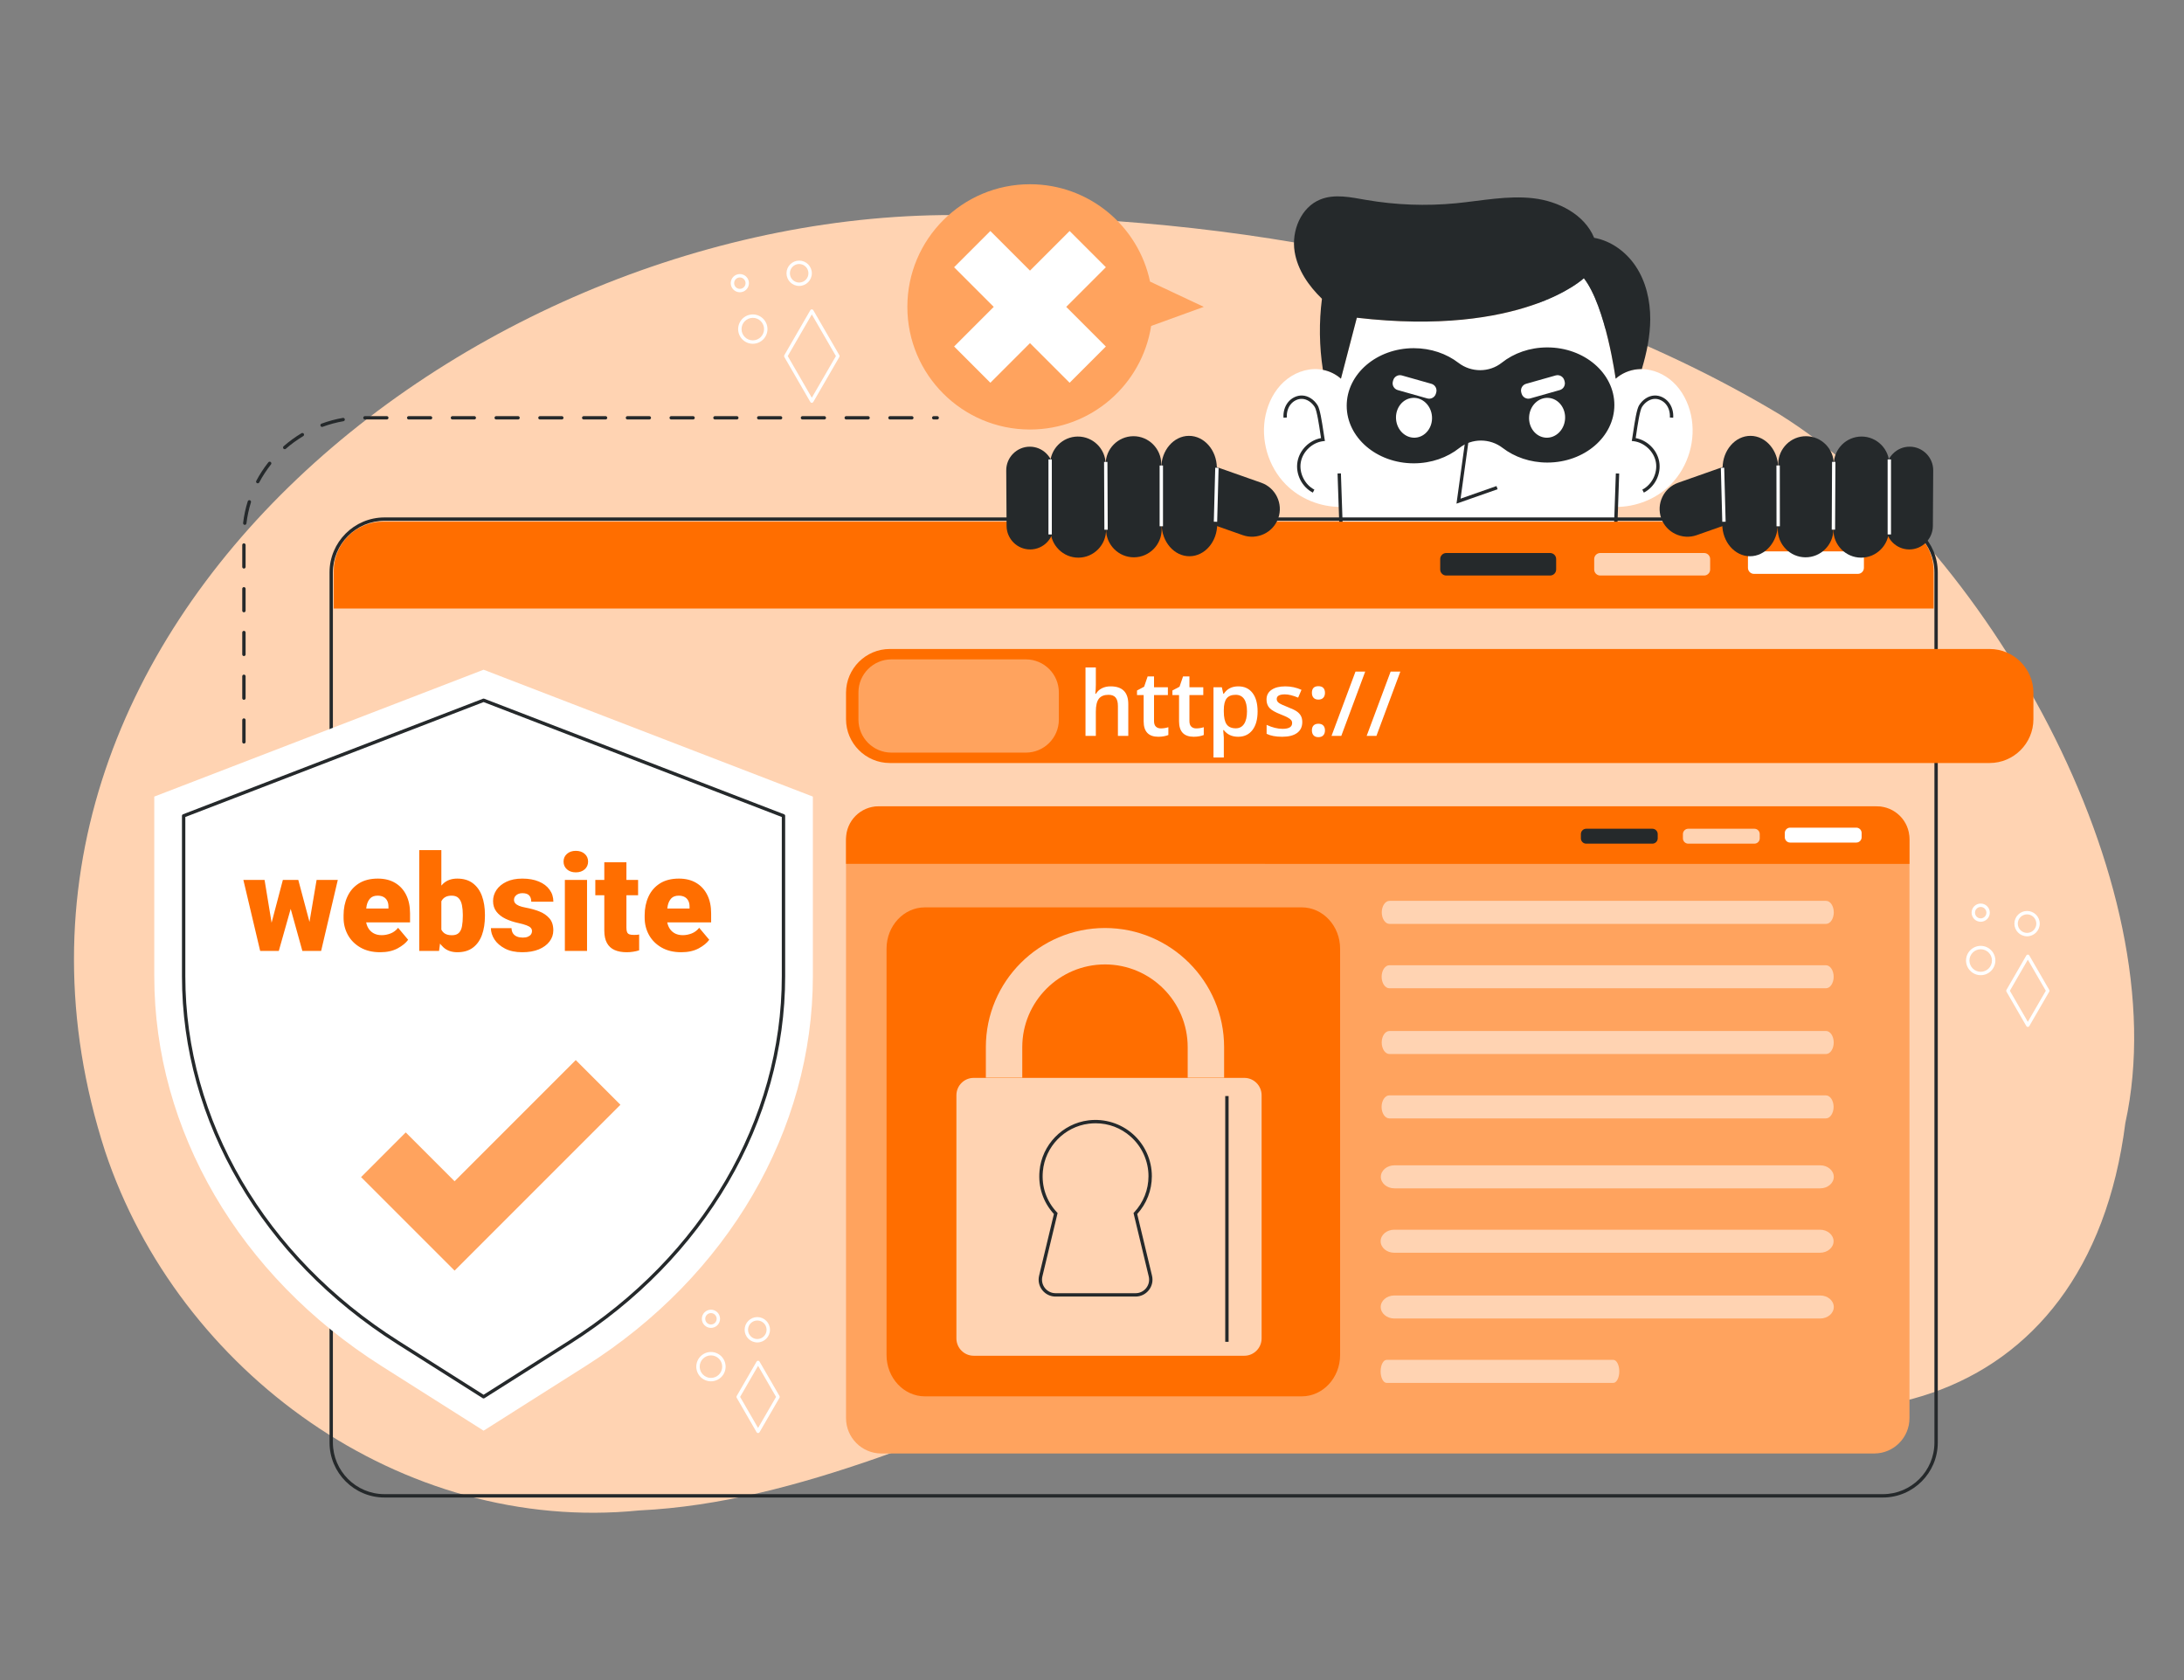 <svg width="650" height="500" viewBox="0 0 650 500" fill="none" xmlns="http://www.w3.org/2000/svg">
<rect x="0" y="0" width="650" height="500" fill="#808080" stroke="none"/>
<g clip-path="url(#clip0_217_1146)">
<path d="M31.287 342.662C53.125 408.229 119.444 456.592 190.233 449.519C285.613 444.981 377.381 357.228 473.144 400.316C543.74 438.489 621.386 421.936 632.544 334.191C648.305 262.44 590.456 161.36 529.664 123.338C459.666 81.395 375.208 65.094 294.056 64.231C146.849 57.781 -19.295 186.437 31.287 342.662Z" fill="#FFD3B2"/>
<path d="M497.264 144.17C492.999 148.5 486.912 150.909 480.846 150.865V155.64H399.091V150.865C393.025 150.908 386.937 148.499 382.673 144.17C377.41 138.842 375.077 130.79 376.672 123.487C377.486 119.754 379.298 116.195 382.109 113.623C384.92 111.051 388.772 109.543 392.57 109.89C392.95 109.923 393.34 109.977 393.72 110.064C395.706 110.444 397.583 111.366 399.091 112.701L403.822 94.557C453.066 100.287 471.394 82.794 471.394 82.794C477.948 91.236 480.846 112.7 480.846 112.7C482.636 111.116 484.97 110.107 487.368 109.89C487.791 109.847 488.214 109.836 488.638 109.847C492.013 109.89 495.322 111.344 497.829 113.623C500.64 116.195 502.452 119.754 503.266 123.487C504.86 130.79 502.527 138.842 497.264 144.17Z" fill="white"/>
<path d="M491.145 94.992C491.123 100.027 490.081 105.008 488.638 109.848C488.215 109.837 487.792 109.848 487.368 109.891C484.97 110.108 482.637 111.117 480.846 112.701C480.846 112.701 477.949 91.237 471.394 82.795C471.394 82.795 453.066 100.287 403.822 94.558L399.091 112.702C397.583 111.367 395.705 110.445 393.72 110.065C392.635 103.066 392.537 95.926 393.438 88.916C389.466 85.064 386.189 80.343 385.31 74.918C384.301 68.744 387.176 61.658 392.993 59.346C397.258 57.642 402.065 58.717 406.59 59.498C415.401 61.017 424.408 61.354 433.306 60.496C441 59.747 448.704 58.12 456.376 59.009C463.863 59.888 471.59 63.838 474.444 70.772C479.457 71.662 483.928 74.928 486.782 79.182C489.875 83.782 491.156 89.436 491.145 94.992Z" fill="#25292B"/>
<path d="M399.082 140.88L398.082 140.914L398.582 155.654L399.582 155.62L399.082 140.88Z" fill="#25292B"/>
<path d="M390.727 146.608C387.421 144.907 385.503 141.018 386.166 137.36C386.799 133.875 389.697 131.017 393.163 130.381C393.102 130.005 393.031 129.528 392.951 128.988C392.596 126.602 391.935 122.161 391.298 121.145C390.402 119.715 388.974 118.781 387.572 118.708C386.302 118.634 384.957 119.28 384.096 120.377C383.293 121.398 382.891 122.81 382.992 124.249L381.994 124.319C381.876 122.635 382.355 120.973 383.308 119.759C384.367 118.41 386.019 117.627 387.623 117.708C389.37 117.799 391.06 118.885 392.144 120.613C392.834 121.715 393.387 125.134 393.939 128.841C394.059 129.653 394.159 130.319 394.231 130.707L394.33 131.234L393.798 131.296C390.585 131.671 387.727 134.355 387.15 137.539C386.572 140.722 388.306 144.239 391.183 145.718L390.727 146.608Z" fill="#25292B"/>
<path d="M480.901 140.897L480.396 155.637L481.397 155.671L481.901 140.931L480.901 140.897Z" fill="#25292B"/>
<path d="M489.244 146.608L488.787 145.718C491.664 144.239 493.399 140.722 492.821 137.539C492.244 134.355 489.385 131.672 486.173 131.296L485.641 131.234L485.74 130.707C485.812 130.319 485.912 129.653 486.032 128.841C486.584 125.134 487.136 121.716 487.827 120.613C488.911 118.885 490.6 117.8 492.348 117.708C493.962 117.628 495.606 118.41 496.663 119.759C497.616 120.973 498.096 122.634 497.977 124.319L496.979 124.249C497.081 122.81 496.678 121.398 495.875 120.377C495.015 119.28 493.663 118.634 492.399 118.708C490.998 118.781 489.57 119.715 488.673 121.145C488.035 122.161 487.375 126.603 487.02 128.988C486.94 129.528 486.869 130.005 486.808 130.381C490.274 131.017 493.172 133.875 493.805 137.36C494.469 141.019 492.551 144.907 489.244 146.608Z" fill="#25292B"/>
<path d="M480.466 120.526C480.466 129.988 471.535 137.66 460.51 137.66C455.399 137.66 450.744 136.011 447.206 133.298C443.43 130.39 438.058 130.368 434.325 133.331C430.755 136.163 425.991 137.889 420.761 137.889C409.736 137.889 400.805 130.217 400.805 120.755C400.805 111.293 409.736 103.621 420.761 103.621C425.872 103.621 430.538 105.27 434.065 107.983C437.852 110.891 443.224 110.913 446.956 107.95C450.515 105.118 455.279 103.392 460.509 103.392C471.535 103.392 480.466 111.064 480.466 120.526Z" fill="#25292B"/>
<path d="M421.25 130.251C424.205 130.045 426.415 127.228 426.187 123.959C425.959 120.691 423.379 118.208 420.424 118.414C417.47 118.62 415.259 121.437 415.487 124.706C415.715 127.975 418.295 130.458 421.25 130.251Z" fill="white"/>
<path d="M465.795 124.708C466.023 121.439 463.812 118.622 460.858 118.416C457.903 118.209 455.323 120.692 455.095 123.961C454.867 127.23 457.077 130.047 460.032 130.253C462.987 130.459 465.567 127.977 465.795 124.708Z" fill="white"/>
<path d="M433.479 149.889L436.708 126.554L437.698 126.69L434.693 148.403L445.383 144.652L445.715 145.596L433.479 149.889Z" fill="#25292B"/>
<path d="M424.781 118.576L415.986 116.086C414.883 115.774 414.235 114.615 414.548 113.512L414.645 113.17C414.957 112.067 416.116 111.419 417.219 111.732L426.014 114.222C427.117 114.534 427.765 115.693 427.452 116.796L427.355 117.138C427.043 118.241 425.885 118.889 424.781 118.576Z" fill="white"/>
<path d="M455.429 118.576L464.224 116.086C465.327 115.774 465.975 114.615 465.662 113.512L465.565 113.17C465.253 112.067 464.094 111.419 462.991 111.732L454.197 114.222C453.094 114.534 452.445 115.693 452.758 116.796L452.855 117.138C453.168 118.241 454.326 118.889 455.429 118.576Z" fill="white"/>
<path d="M358.268 91.324L342.599 97.01C339.875 114.47 324.77 127.828 306.54 127.828C286.389 127.828 270.047 111.486 270.047 91.324C270.047 71.173 286.389 54.831 306.54 54.831C324.119 54.831 338.801 67.256 342.274 83.804L358.268 91.324Z" fill="#FFA35E"/>
<path d="M329.126 103.125L318.339 113.913L306.542 102.116L294.75 113.909L283.963 103.121L295.755 91.329L283.959 79.533L294.746 68.746L306.542 80.542L318.339 68.746L329.126 79.533L317.33 91.329L329.126 103.125Z" fill="white"/>
<path d="M575.475 169.891V181.103H99.332V169.891C99.332 161.807 105.894 155.246 113.977 155.246H560.83C568.914 155.246 575.475 161.807 575.475 169.891Z" fill="#FF6E00"/>
<path d="M552.941 170.787H522.016C521.03 170.787 520.223 169.98 520.223 168.994V165.881C520.223 164.895 521.03 164.088 522.016 164.088H552.941C553.927 164.088 554.734 164.895 554.734 165.881V168.994C554.734 169.98 553.927 170.787 552.941 170.787Z" fill="white"/>
<path d="M507.181 171.279H476.256C475.27 171.279 474.463 170.472 474.463 169.486V166.373C474.463 165.387 475.27 164.58 476.256 164.58H507.181C508.167 164.58 508.974 165.387 508.974 166.373V169.486C508.974 170.472 508.167 171.279 507.181 171.279Z" fill="#FFD3B2"/>
<path d="M461.349 171.279H430.424C429.438 171.279 428.631 170.472 428.631 169.486V166.373C428.631 165.387 429.438 164.58 430.424 164.58H461.349C462.335 164.58 463.142 165.387 463.142 166.373V169.486C463.142 170.472 462.335 171.279 461.349 171.279Z" fill="#25292B"/>
<path d="M560.399 445.67H114.435C105.414 445.67 98.076 438.331 98.076 429.311V170.351C98.076 161.33 105.415 153.992 114.435 153.992H560.399C569.399 153.992 576.721 161.331 576.721 170.351V429.311C576.722 438.331 569.399 445.67 560.399 445.67ZM114.435 154.991C105.966 154.991 99.076 161.881 99.076 170.35V429.31C99.076 437.779 105.966 444.669 114.435 444.669H560.399C568.847 444.669 575.721 437.778 575.721 429.31V170.35C575.721 161.881 568.847 154.991 560.399 154.991H114.435Z" fill="#25292B"/>
<path d="M241.924 237.071V290.548C241.924 336.365 216.647 379.721 174.298 406.539L143.926 425.78L113.554 406.539C71.205 379.734 45.916 336.366 45.916 290.548V237.071L143.927 199.312L241.924 237.071Z" fill="white"/>
<path d="M143.925 416.183C143.832 416.183 143.739 416.157 143.657 416.106L118.08 399.905C78.053 374.561 54.156 333.68 54.156 290.549V242.8C54.156 242.593 54.283 242.408 54.476 242.333L143.745 207.94C143.86 207.896 143.989 207.896 144.104 207.94L233.36 242.333C233.553 242.408 233.68 242.593 233.68 242.8V290.548C233.68 333.677 209.787 374.558 169.768 399.904L144.191 416.105C144.111 416.156 144.018 416.183 143.925 416.183ZM55.157 243.144V290.548C55.157 333.335 78.88 373.901 118.616 399.059L143.925 415.091L169.234 399.059C208.963 373.898 232.681 333.333 232.681 290.548V243.144L143.925 208.943L55.157 243.144Z" fill="#25292B"/>
<path d="M80.281 276.711L84.188 261.867H88.309L86.844 269.309L82.977 283H79.676L80.281 276.711ZM78.738 261.867L81.16 276.594L81.434 283H77.43L72.43 261.867H78.738ZM91.785 276.281L94.227 261.867H100.535L95.574 283H91.57L91.785 276.281ZM88.777 261.867L92.723 276.672L93.328 283H89.988L86.199 269.348L84.793 261.867H88.777ZM113.152 283.391C110.861 283.391 108.901 282.922 107.273 281.984C105.646 281.047 104.402 279.803 103.543 278.254C102.684 276.691 102.254 274.986 102.254 273.137V272.395C102.254 270.337 102.632 268.488 103.387 266.848C104.142 265.194 105.275 263.885 106.785 262.922C108.309 261.958 110.197 261.477 112.449 261.477C114.454 261.477 116.167 261.9 117.586 262.746C119.018 263.592 120.118 264.79 120.887 266.34C121.655 267.876 122.039 269.706 122.039 271.828V274.504H104.773V270.383H115.613V269.875C115.626 269.172 115.503 268.573 115.242 268.078C114.995 267.583 114.63 267.206 114.148 266.945C113.667 266.685 113.081 266.555 112.391 266.555C111.44 266.555 110.704 266.822 110.184 267.355C109.676 267.889 109.324 268.599 109.129 269.484C108.947 270.37 108.855 271.34 108.855 272.395V273.137C108.855 274.178 109.044 275.09 109.422 275.871C109.799 276.639 110.34 277.238 111.043 277.668C111.759 278.098 112.605 278.312 113.582 278.312C114.48 278.312 115.366 278.143 116.238 277.805C117.111 277.466 117.859 276.906 118.484 276.125L121.473 279.68C120.822 280.604 119.78 281.457 118.348 282.238C116.915 283.007 115.184 283.391 113.152 283.391ZM124.773 253H131.355V277.805L130.672 283H124.773V253ZM144.324 272.199V272.609C144.324 274.732 144.031 276.607 143.445 278.234C142.859 279.849 141.961 281.112 140.75 282.023C139.539 282.935 137.996 283.391 136.121 283.391C134.428 283.391 133.048 282.909 131.98 281.945C130.913 280.982 130.079 279.693 129.48 278.078C128.895 276.451 128.458 274.647 128.172 272.668V272.18C128.458 270.214 128.895 268.423 129.48 266.809C130.079 265.181 130.906 263.885 131.961 262.922C133.029 261.958 134.402 261.477 136.082 261.477C137.97 261.477 139.52 261.939 140.73 262.863C141.954 263.788 142.859 265.057 143.445 266.672C144.031 268.286 144.324 270.129 144.324 272.199ZM137.742 272.609V272.199C137.742 271.171 137.658 270.233 137.488 269.387C137.319 268.527 137 267.844 136.531 267.336C136.062 266.815 135.366 266.555 134.441 266.555C133.738 266.555 133.146 266.672 132.664 266.906C132.195 267.141 131.818 267.479 131.531 267.922C131.258 268.352 131.062 268.885 130.945 269.523C130.828 270.148 130.776 270.858 130.789 271.652V273.195C130.763 274.276 130.861 275.201 131.082 275.969C131.303 276.737 131.688 277.323 132.234 277.727C132.781 278.13 133.53 278.332 134.48 278.332C135.431 278.332 136.134 278.091 136.59 277.609C137.059 277.128 137.365 276.457 137.508 275.598C137.664 274.738 137.742 273.742 137.742 272.609ZM158.328 277.062C158.328 276.698 158.204 276.385 157.957 276.125C157.723 275.852 157.306 275.604 156.707 275.383C156.108 275.148 155.268 274.914 154.188 274.68C152.807 274.38 151.551 273.957 150.418 273.41C149.298 272.863 148.406 272.16 147.742 271.301C147.078 270.441 146.746 269.393 146.746 268.156C146.746 266.958 147.085 265.858 147.762 264.855C148.452 263.84 149.441 263.026 150.73 262.414C152.033 261.789 153.608 261.477 155.457 261.477C157.358 261.477 158.999 261.77 160.379 262.355C161.759 262.928 162.82 263.736 163.562 264.777C164.318 265.806 164.695 266.997 164.695 268.352H158.113C158.113 267.544 157.905 266.919 157.488 266.477C157.085 266.034 156.401 265.812 155.438 265.812C154.982 265.812 154.565 265.897 154.188 266.066C153.823 266.236 153.53 266.47 153.309 266.77C153.087 267.069 152.977 267.421 152.977 267.824C152.977 268.202 153.1 268.534 153.348 268.82C153.595 269.107 153.973 269.361 154.48 269.582C155.001 269.79 155.678 269.973 156.512 270.129C157.931 270.389 159.259 270.76 160.496 271.242C161.733 271.724 162.736 272.408 163.504 273.293C164.285 274.178 164.676 275.37 164.676 276.867C164.676 278.104 164.298 279.217 163.543 280.207C162.788 281.197 161.72 281.978 160.34 282.551C158.96 283.111 157.326 283.391 155.438 283.391C153.419 283.391 151.714 283.033 150.32 282.316C148.927 281.587 147.872 280.676 147.156 279.582C146.453 278.475 146.102 277.355 146.102 276.223H152.234C152.26 276.874 152.417 277.408 152.703 277.824C153.003 278.241 153.4 278.547 153.895 278.742C154.389 278.938 154.962 279.035 155.613 279.035C156.212 279.035 156.707 278.951 157.098 278.781C157.501 278.612 157.807 278.384 158.016 278.098C158.224 277.798 158.328 277.453 158.328 277.062ZM174.715 261.867V283H168.113V261.867H174.715ZM167.723 256.418C167.723 255.48 168.061 254.712 168.738 254.113C169.415 253.514 170.294 253.215 171.375 253.215C172.456 253.215 173.335 253.514 174.012 254.113C174.689 254.712 175.027 255.48 175.027 256.418C175.027 257.355 174.689 258.124 174.012 258.723C173.335 259.322 172.456 259.621 171.375 259.621C170.294 259.621 169.415 259.322 168.738 258.723C168.061 258.124 167.723 257.355 167.723 256.418ZM189.91 261.867V266.438H177.176V261.867H189.91ZM179.852 256.613H186.434V276.105C186.434 276.665 186.499 277.102 186.629 277.414C186.759 277.714 186.98 277.928 187.293 278.059C187.618 278.176 188.048 278.234 188.582 278.234C188.96 278.234 189.272 278.228 189.52 278.215C189.767 278.189 190.001 278.156 190.223 278.117V282.824C189.663 283.007 189.077 283.143 188.465 283.234C187.853 283.339 187.202 283.391 186.512 283.391C185.105 283.391 183.901 283.169 182.898 282.727C181.909 282.284 181.154 281.587 180.633 280.637C180.112 279.686 179.852 278.449 179.852 276.926V256.613ZM202.762 283.391C200.47 283.391 198.51 282.922 196.883 281.984C195.255 281.047 194.012 279.803 193.152 278.254C192.293 276.691 191.863 274.986 191.863 273.137V272.395C191.863 270.337 192.241 268.488 192.996 266.848C193.751 265.194 194.884 263.885 196.395 262.922C197.918 261.958 199.806 261.477 202.059 261.477C204.064 261.477 205.776 261.9 207.195 262.746C208.628 263.592 209.728 264.79 210.496 266.34C211.264 267.876 211.648 269.706 211.648 271.828V274.504H194.383V270.383H205.223V269.875C205.236 269.172 205.112 268.573 204.852 268.078C204.604 267.583 204.24 267.206 203.758 266.945C203.276 266.685 202.69 266.555 202 266.555C201.049 266.555 200.314 266.822 199.793 267.355C199.285 267.889 198.934 268.599 198.738 269.484C198.556 270.37 198.465 271.34 198.465 272.395V273.137C198.465 274.178 198.654 275.09 199.031 275.871C199.409 276.639 199.949 277.238 200.652 277.668C201.368 278.098 202.215 278.312 203.191 278.312C204.09 278.312 204.975 278.143 205.848 277.805C206.72 277.466 207.469 276.906 208.094 276.125L211.082 279.68C210.431 280.604 209.389 281.457 207.957 282.238C206.525 283.007 204.793 283.391 202.762 283.391Z" fill="#FF6E00"/>
<path d="M135.291 378.147L107.459 350.315L120.758 337.015L135.291 351.549L171.356 315.484L184.655 328.783L135.291 378.147Z" fill="#FFA35E"/>
<path d="M568.296 250.466V422.059C568.296 427.852 563.592 432.568 557.812 432.568H262.306C256.513 432.568 251.797 427.852 251.797 422.059V250.466C251.797 244.673 256.513 239.957 262.306 239.957H557.812C563.593 239.957 568.296 244.673 568.296 250.466Z" fill="#FFA35E"/>
<path d="M568.296 249.673V257.103L251.797 257.092V249.662C251.797 244.306 256.145 239.958 261.501 239.958L558.591 239.969C563.948 239.968 568.296 244.316 568.296 249.673Z" fill="#FF6E00"/>
<path d="M552.469 250.755H532.777C531.904 250.755 531.189 250.04 531.189 249.167V247.903C531.189 247.03 531.904 246.315 532.777 246.315H552.469C553.342 246.315 554.057 247.03 554.057 247.903V249.167C554.057 250.04 553.343 250.755 552.469 250.755Z" fill="white"/>
<path d="M522.147 251.081H502.455C501.582 251.081 500.867 250.366 500.867 249.493V248.229C500.867 247.356 501.582 246.641 502.455 246.641H522.147C523.02 246.641 523.735 247.356 523.735 248.229V249.493C523.735 250.366 523.02 251.081 522.147 251.081Z" fill="#FFD3B2"/>
<path d="M491.778 251.081H472.086C471.213 251.081 470.498 250.366 470.498 249.493V248.229C470.498 247.356 471.213 246.641 472.086 246.641H491.778C492.651 246.641 493.366 247.356 493.366 248.229V249.493C493.366 250.366 492.651 251.081 491.778 251.081Z" fill="#25292B"/>
<path d="M545.768 388.966C545.768 389.908 545.319 390.764 544.581 391.389C543.852 392.007 542.843 392.396 541.733 392.396H414.97C412.749 392.396 410.926 390.85 410.926 388.966C410.926 388.024 411.384 387.168 412.113 386.55C412.851 385.932 413.859 385.543 414.97 385.543H541.733C543.954 385.543 545.768 387.082 545.768 388.966Z" fill="#FFD3B2"/>
<path d="M410.902 369.401C410.902 368.459 411.36 367.603 412.089 366.978C412.818 366.36 413.827 365.971 414.937 365.971H541.675C543.896 365.971 545.71 367.517 545.71 369.401C545.71 370.343 545.252 371.199 544.523 371.817C543.794 372.443 542.785 372.824 541.675 372.824H414.937C412.716 372.823 410.902 371.285 410.902 369.401Z" fill="#FFD3B2"/>
<path d="M545.715 329.421C545.715 330.363 545.454 331.219 545.039 331.837C544.624 332.463 544.051 332.844 543.419 332.844H413.483C412.22 332.844 411.188 331.305 411.188 329.421C411.188 328.479 411.448 327.623 411.863 326.998C412.278 326.38 412.851 325.991 413.483 325.991H543.419C544.684 325.991 545.715 327.537 545.715 329.421Z" fill="#FFD3B2"/>
<path d="M411.203 290.687C411.203 289.745 411.463 288.889 411.878 288.271C412.297 287.653 412.871 287.264 413.503 287.264H543.435C544.698 287.264 545.735 288.803 545.735 290.687C545.735 291.636 545.475 292.492 545.06 293.11C544.641 293.736 544.067 294.117 543.435 294.117H413.503C412.239 294.117 411.203 292.579 411.203 290.687Z" fill="#FFD3B2"/>
<path d="M481.932 408.127C481.932 409.069 481.731 409.925 481.41 410.55C481.086 411.168 480.642 411.557 480.154 411.557H412.678C411.701 411.557 410.9 410.011 410.9 408.127C410.9 407.185 411.101 406.329 411.422 405.711C411.746 405.085 412.19 404.704 412.678 404.704H480.154C481.131 404.705 481.932 406.243 481.932 408.127Z" fill="#FFD3B2"/>
<path d="M545.75 310.259C545.75 311.201 545.495 312.057 545.075 312.675C544.66 313.293 544.087 313.682 543.455 313.682H413.523C412.26 313.682 411.223 312.143 411.223 310.259C411.223 309.317 411.483 308.461 411.898 307.836C412.317 307.218 412.891 306.829 413.523 306.829H543.455C544.718 306.829 545.75 308.375 545.75 310.259Z" fill="#FFD3B2"/>
<path d="M545.769 350.238C545.769 351.18 545.32 352.036 544.582 352.654C543.853 353.272 542.844 353.661 541.734 353.661H415.005C412.784 353.661 410.961 352.122 410.961 350.238C410.961 349.296 411.419 348.44 412.148 347.815C412.886 347.197 413.894 346.808 415.005 346.808H541.734C543.955 346.809 545.769 348.354 545.769 350.238Z" fill="#FFD3B2"/>
<path d="M411.242 271.532C411.242 270.583 411.498 269.727 411.917 269.109C412.332 268.483 412.905 268.102 413.537 268.102H543.474C544.737 268.102 545.769 269.641 545.769 271.532C545.769 272.474 545.513 273.33 545.094 273.948C544.679 274.566 544.106 274.955 543.474 274.955H413.537C412.274 274.955 411.242 273.416 411.242 271.532Z" fill="#FFD3B2"/>
<path d="M398.841 282.341V403.258C398.841 410.051 393.722 415.564 387.415 415.564H275.276C268.968 415.564 263.85 410.051 263.85 403.258V282.341C263.85 275.548 268.969 270.036 275.276 270.036H387.414C393.722 270.036 398.841 275.548 398.841 282.341Z" fill="#FF6E00"/>
<path d="M375.478 325.948V398.318C375.478 401.161 373.176 403.478 370.333 403.478H289.79C286.947 403.478 284.645 401.16 284.645 398.318V325.948C284.645 323.105 286.947 320.788 289.79 320.788H370.333C373.176 320.788 375.478 323.105 375.478 325.948Z" fill="#FFD3B2"/>
<path d="M364.316 320.72H353.478V311.637C353.478 298.064 342.435 287.021 328.862 287.021C315.289 287.021 304.246 298.064 304.246 311.637V320.72H293.408V311.637C293.408 292.088 309.313 276.182 328.863 276.182C348.413 276.182 364.318 292.087 364.318 311.637V320.72H364.316Z" fill="#FFD3B2"/>
<path d="M337.967 385.865H314.151C312.601 385.865 311.161 385.166 310.2 383.946C309.239 382.726 308.896 381.161 309.259 379.653L313.664 361.298C310.458 357.793 308.939 353.248 309.385 348.468C310.08 340.719 316.195 334.393 323.924 333.428C328.733 332.833 333.556 334.319 337.152 337.497C340.749 340.679 342.812 345.256 342.812 350.055C342.812 354.219 341.266 358.201 338.455 361.297L342.86 379.654C343.222 381.162 342.88 382.726 341.918 383.946C340.956 385.166 339.517 385.865 337.967 385.865ZM326.078 334.294C325.406 334.294 324.728 334.336 324.046 334.42C316.781 335.327 311.033 341.274 310.38 348.56C309.953 353.142 311.443 357.493 314.576 360.812L314.762 361.008L310.232 379.887C309.941 381.096 310.216 382.35 310.986 383.327C311.756 384.305 312.91 384.865 314.152 384.865H337.967C339.208 384.865 340.362 384.304 341.132 383.327C341.902 382.35 342.178 381.096 341.887 379.888L337.357 361.009L337.541 360.813C340.296 357.875 341.812 354.054 341.812 350.055C341.812 345.542 339.872 341.239 336.489 338.247C333.567 335.663 329.93 334.294 326.078 334.294Z" fill="#25292B"/>
<path d="M365.654 326.191H364.654V399.332H365.654V326.191Z" fill="#25292B"/>
<path d="M605.182 206.165V214.054C605.182 221.216 599.322 227.076 592.16 227.076H264.817C257.655 227.076 251.795 221.216 251.795 214.054V206.165C251.795 199.003 257.655 193.143 264.817 193.143H592.161C599.322 193.144 605.182 199.003 605.182 206.165Z" fill="#FF6E00"/>
<path d="M335.801 219.003H332.712V210.103C332.712 208.986 332.487 208.153 332.038 207.603C331.589 207.054 330.875 206.779 329.898 206.779C328.606 206.779 327.657 207.165 327.051 207.937C326.445 208.71 326.142 210.003 326.142 211.818V219.004H323.066V198.637H326.142V203.807C326.142 204.636 326.089 205.522 325.985 206.464H326.181C326.6 205.766 327.182 205.225 327.928 204.841C328.674 204.457 329.544 204.265 330.539 204.265C334.047 204.265 335.8 206.032 335.8 209.566V219.003H335.801Z" fill="white"/>
<path d="M345.475 216.778C346.225 216.778 346.976 216.66 347.727 216.425V218.742C347.386 218.89 346.948 219.014 346.411 219.115C345.875 219.215 345.318 219.265 344.742 219.265C341.828 219.265 340.371 217.729 340.371 214.657V206.856H338.395V205.495L340.515 204.369L341.562 201.306H343.46V204.526H347.583V206.856H343.46V214.605C343.46 215.347 343.645 215.894 344.016 216.248C344.387 216.602 344.873 216.778 345.475 216.778Z" fill="white"/>
<path d="M356.012 216.778C356.762 216.778 357.513 216.66 358.264 216.425V218.742C357.923 218.89 357.485 219.014 356.948 219.115C356.412 219.215 355.855 219.265 355.279 219.265C352.365 219.265 350.908 217.729 350.908 214.657V206.856H348.932V205.495L351.052 204.369L352.099 201.306H353.997V204.526H358.12V206.856H353.997V214.605C353.997 215.347 354.182 215.894 354.553 216.248C354.924 216.602 355.41 216.778 356.012 216.778Z" fill="white"/>
<path d="M368.498 219.265C366.666 219.265 365.244 218.606 364.232 217.289H364.049C364.171 218.511 364.232 219.252 364.232 219.514V225.444H361.156V204.527H363.643C363.713 204.798 363.857 205.443 364.075 206.464H364.232C365.192 204.998 366.631 204.265 368.551 204.265C370.357 204.265 371.764 204.919 372.772 206.228C373.78 207.537 374.284 209.374 374.284 211.739C374.284 214.104 373.771 215.949 372.746 217.275C371.721 218.602 370.305 219.265 368.498 219.265ZM367.752 206.778C366.53 206.778 365.639 207.136 365.075 207.851C364.512 208.566 364.231 209.709 364.231 211.28V211.738C364.231 213.5 364.51 214.777 365.068 215.566C365.626 216.356 366.539 216.751 367.804 216.751C368.868 216.751 369.688 216.315 370.265 215.442C370.84 214.569 371.129 213.326 371.129 211.711C371.129 210.088 370.843 208.86 370.272 208.026C369.701 207.195 368.861 206.778 367.752 206.778Z" fill="white"/>
<path d="M387.583 214.88C387.583 216.294 387.069 217.378 386.039 218.133C385.009 218.888 383.535 219.265 381.615 219.265C379.686 219.265 378.138 218.973 376.968 218.388V215.731C378.67 216.516 380.253 216.909 381.72 216.909C383.614 216.909 384.56 216.338 384.56 215.194C384.56 214.828 384.455 214.522 384.246 214.278C384.036 214.034 383.692 213.78 383.212 213.519C382.732 213.258 382.064 212.961 381.209 212.629C379.542 211.984 378.415 211.338 377.825 210.692C377.236 210.047 376.941 209.209 376.941 208.179C376.941 206.94 377.441 205.978 378.44 205.293C379.439 204.608 380.798 204.266 382.517 204.266C384.219 204.266 385.829 204.611 387.347 205.3L386.352 207.617C384.79 206.971 383.477 206.648 382.413 206.648C380.79 206.648 379.978 207.111 379.978 208.035C379.978 208.489 380.19 208.873 380.613 209.187C381.036 209.501 381.959 209.933 383.382 210.483C384.577 210.946 385.445 211.369 385.987 211.753C386.527 212.137 386.929 212.58 387.191 213.082C387.452 213.583 387.583 214.182 387.583 214.88Z" fill="white"/>
<path d="M390.449 206.189C390.449 204.872 391.094 204.213 392.386 204.213C393.04 204.213 393.529 204.388 393.852 204.736C394.175 205.085 394.336 205.569 394.336 206.189C394.336 206.809 394.169 207.3 393.833 207.661C393.497 208.023 393.015 208.205 392.386 208.205C391.757 208.205 391.278 208.026 390.946 207.668C390.614 207.31 390.449 206.817 390.449 206.189ZM390.449 217.367C390.449 216.73 390.614 216.242 390.946 215.901C391.278 215.561 391.758 215.391 392.386 215.391C393.023 215.391 393.507 215.567 393.839 215.921C394.171 216.275 394.336 216.757 394.336 217.368C394.336 217.988 394.169 218.479 393.833 218.84C393.497 219.201 393.015 219.383 392.386 219.383C391.757 219.383 391.278 219.204 390.946 218.847C390.614 218.488 390.449 217.996 390.449 217.367Z" fill="white"/>
<path d="M406.313 199.867L399.193 219.004H396.287L403.42 199.867H406.313Z" fill="white"/>
<path d="M416.772 199.867L409.652 219.004H406.746L413.879 199.867H416.772Z" fill="white"/>
<path d="M315.132 206.034V214.183C315.132 219.576 310.726 223.982 305.333 223.982H265.291C259.898 223.982 255.492 219.576 255.492 214.183V206.034C255.492 200.641 259.898 196.235 265.291 196.235H305.333C310.726 196.235 315.132 200.641 315.132 206.034Z" fill="#FFA35E"/>
<path d="M241.609 119.887C241.428 119.887 241.261 119.791 241.171 119.634L233.424 106.225C233.333 106.068 233.333 105.876 233.424 105.719L241.171 92.31C241.261 92.153 241.428 92.057 241.609 92.057C241.79 92.057 241.957 92.153 242.047 92.309L249.811 105.718C249.902 105.875 249.902 106.068 249.811 106.225L242.047 119.634C241.957 119.791 241.79 119.887 241.609 119.887ZM234.447 105.972L241.61 118.371L248.788 105.972L241.61 93.573L234.447 105.972Z" fill="white"/>
<path d="M224.051 102.305C221.646 102.305 219.688 100.348 219.688 97.942C219.688 95.536 221.646 93.579 224.051 93.579C226.456 93.579 228.413 95.536 228.413 97.942C228.413 100.348 226.456 102.305 224.051 102.305ZM224.051 94.591C222.203 94.591 220.7 96.094 220.7 97.942C220.7 99.79 222.203 101.293 224.051 101.293C225.899 101.293 227.402 99.79 227.402 97.942C227.402 96.094 225.899 94.591 224.051 94.591Z" fill="white"/>
<path d="M237.847 85.099C235.768 85.099 234.076 83.407 234.076 81.328C234.076 79.249 235.768 77.557 237.847 77.557C239.926 77.557 241.618 79.249 241.618 81.328C241.618 83.407 239.927 85.099 237.847 85.099ZM237.847 78.569C236.325 78.569 235.088 79.807 235.088 81.328C235.088 82.849 236.325 84.087 237.847 84.087C239.369 84.087 240.606 82.849 240.606 81.328C240.606 79.807 239.369 78.569 237.847 78.569Z" fill="white"/>
<path d="M220.194 86.98C218.7 86.98 217.484 85.764 217.484 84.27C217.484 82.776 218.699 81.56 220.194 81.56C221.689 81.56 222.904 82.776 222.904 84.27C222.904 85.764 221.688 86.98 220.194 86.98ZM220.194 82.571C219.258 82.571 218.496 83.333 218.496 84.269C218.496 85.205 219.258 85.967 220.194 85.967C221.13 85.967 221.892 85.205 221.892 84.269C221.892 83.333 221.13 82.571 220.194 82.571Z" fill="white"/>
<path d="M603.518 305.625C603.337 305.625 603.17 305.528 603.08 305.372L597.153 295.112C597.063 294.956 597.063 294.762 597.153 294.606L603.08 284.346C603.17 284.19 603.337 284.093 603.518 284.093C603.698 284.093 603.865 284.189 603.956 284.345L609.897 294.605C609.988 294.762 609.988 294.956 609.897 295.113L603.956 305.373C603.866 305.529 603.699 305.625 603.518 305.625ZM598.176 294.859L603.519 304.109L608.875 294.859L603.519 285.609L598.176 294.859Z" fill="white"/>
<path d="M589.496 290.221C587.09 290.221 585.133 288.263 585.133 285.858C585.133 283.453 587.09 281.495 589.496 281.495C591.902 281.495 593.859 283.453 593.859 285.858C593.859 288.263 591.901 290.221 589.496 290.221ZM589.496 282.507C587.648 282.507 586.145 284.01 586.145 285.858C586.145 287.706 587.648 289.209 589.496 289.209C591.344 289.209 592.847 287.706 592.847 285.858C592.847 284.01 591.344 282.507 589.496 282.507Z" fill="white"/>
<path d="M603.291 278.65C601.211 278.65 599.52 276.958 599.52 274.879C599.52 272.8 601.212 271.108 603.291 271.108C605.37 271.108 607.062 272.8 607.062 274.879C607.062 276.958 605.371 278.65 603.291 278.65ZM603.291 272.12C601.769 272.12 600.531 273.357 600.531 274.879C600.531 276.401 601.769 277.638 603.291 277.638C604.812 277.638 606.049 276.401 606.049 274.879C606.049 273.357 604.813 272.12 603.291 272.12Z" fill="white"/>
<path d="M589.495 274.324C588.001 274.324 586.785 273.109 586.785 271.614C586.785 270.12 588.001 268.903 589.495 268.903C590.989 268.903 592.205 270.119 592.205 271.614C592.204 273.108 590.989 274.324 589.495 274.324ZM589.495 269.916C588.559 269.916 587.797 270.678 587.797 271.615C587.797 272.551 588.559 273.313 589.495 273.313C590.431 273.313 591.193 272.551 591.193 271.615C591.192 270.677 590.431 269.916 589.495 269.916Z" fill="white"/>
<path d="M225.616 426.492C225.435 426.492 225.268 426.395 225.178 426.239L219.251 415.979C219.161 415.823 219.161 415.629 219.251 415.473L225.178 405.213C225.268 405.057 225.435 404.96 225.616 404.96C225.796 404.96 225.963 405.056 226.054 405.212L231.995 415.472C232.086 415.629 232.086 415.823 231.995 415.98L226.054 426.24C225.964 426.396 225.797 426.492 225.616 426.492ZM220.274 415.726L225.617 424.976L230.973 415.726L225.617 406.476L220.274 415.726Z" fill="white"/>
<path d="M211.593 411.088C209.187 411.088 207.23 409.13 207.23 406.725C207.23 404.32 209.187 402.362 211.593 402.362C213.999 402.362 215.956 404.32 215.956 406.725C215.956 409.13 213.999 411.088 211.593 411.088ZM211.593 403.374C209.745 403.374 208.242 404.877 208.242 406.725C208.242 408.573 209.745 410.076 211.593 410.076C213.441 410.076 214.944 408.573 214.944 406.725C214.944 404.877 213.441 403.374 211.593 403.374Z" fill="white"/>
<path d="M225.39 399.518C223.31 399.518 221.619 397.826 221.619 395.747C221.619 393.668 223.311 391.976 225.39 391.976C227.469 391.976 229.161 393.668 229.161 395.747C229.161 397.826 227.469 399.518 225.39 399.518ZM225.39 392.988C223.868 392.988 222.63 394.225 222.63 395.747C222.63 397.269 223.868 398.506 225.39 398.506C226.911 398.506 228.149 397.269 228.149 395.747C228.149 394.225 226.911 392.988 225.39 392.988Z" fill="white"/>
<path d="M211.593 395.191C210.099 395.191 208.883 393.977 208.883 392.482C208.883 390.988 210.099 389.771 211.593 389.771C213.087 389.771 214.303 390.987 214.303 392.482C214.302 393.976 213.087 395.191 211.593 395.191ZM211.593 390.783C210.657 390.783 209.895 391.545 209.895 392.482C209.895 393.418 210.657 394.18 211.593 394.18C212.529 394.18 213.291 393.418 213.291 392.482C213.291 391.545 212.529 390.783 211.593 390.783Z" fill="white"/>
<path d="M72.596 221.297C72.32 221.297 72.096 221.073 72.096 220.797V214.286C72.096 214.01 72.32 213.786 72.596 213.786C72.872 213.786 73.096 214.01 73.096 214.286V220.797C73.096 221.073 72.872 221.297 72.596 221.297ZM72.596 208.275C72.32 208.275 72.096 208.051 72.096 207.775V201.264C72.096 200.988 72.32 200.764 72.596 200.764C72.872 200.764 73.096 200.988 73.096 201.264V207.775C73.096 208.052 72.872 208.275 72.596 208.275ZM72.596 195.253C72.32 195.253 72.096 195.029 72.096 194.753V188.242C72.096 187.966 72.32 187.742 72.596 187.742C72.872 187.742 73.096 187.966 73.096 188.242V194.753C73.096 195.03 72.872 195.253 72.596 195.253ZM72.596 182.232C72.32 182.232 72.096 182.008 72.096 181.732V175.221C72.096 174.945 72.32 174.721 72.596 174.721C72.872 174.721 73.096 174.945 73.096 175.221V181.732C73.096 182.008 72.872 182.232 72.596 182.232ZM72.596 169.21C72.32 169.21 72.096 168.986 72.096 168.71V162.199C72.096 161.923 72.32 161.699 72.596 161.699C72.872 161.699 73.096 161.923 73.096 162.199V168.71C73.096 168.986 72.872 169.21 72.596 169.21ZM72.851 156.2C72.831 156.2 72.811 156.199 72.791 156.197C72.517 156.164 72.321 155.915 72.354 155.641C72.616 153.458 73.08 151.289 73.733 149.196C73.815 148.932 74.096 148.782 74.359 148.868C74.623 148.95 74.77 149.23 74.687 149.494C74.052 151.529 73.601 153.637 73.347 155.76C73.316 156.014 73.101 156.2 72.851 156.2ZM76.71 143.843C76.631 143.843 76.551 143.824 76.477 143.785C76.233 143.656 76.14 143.353 76.269 143.109C77.294 141.171 78.506 139.313 79.87 137.588C80.041 137.371 80.355 137.335 80.572 137.506C80.789 137.677 80.825 137.991 80.654 138.208C79.328 139.886 78.15 141.692 77.153 143.577C77.064 143.747 76.89 143.843 76.71 143.843ZM84.739 133.685C84.6 133.685 84.462 133.627 84.363 133.515C84.181 133.307 84.202 132.992 84.409 132.809C86.061 131.359 87.854 130.054 89.737 128.93C89.974 128.788 90.281 128.866 90.423 129.103C90.565 129.34 90.487 129.647 90.25 129.789C88.419 130.882 86.676 132.151 85.068 133.562C84.974 133.644 84.856 133.685 84.739 133.685ZM95.855 127.051C95.652 127.051 95.461 126.926 95.386 126.725C95.29 126.466 95.422 126.178 95.681 126.082C97.741 125.319 99.882 124.743 102.046 124.37C102.317 124.326 102.576 124.506 102.624 124.778C102.671 125.05 102.488 125.309 102.216 125.356C100.112 125.719 98.03 126.279 96.028 127.021C95.972 127.042 95.913 127.051 95.855 127.051ZM278.932 124.842H277.893C277.617 124.842 277.393 124.618 277.393 124.342C277.393 124.066 277.617 123.842 277.893 123.842H278.932C279.208 123.842 279.432 124.066 279.432 124.342C279.432 124.618 279.208 124.842 278.932 124.842ZM271.382 124.842H264.871C264.595 124.842 264.371 124.618 264.371 124.342C264.371 124.066 264.595 123.842 264.871 123.842H271.382C271.658 123.842 271.882 124.066 271.882 124.342C271.882 124.618 271.659 124.842 271.382 124.842ZM258.36 124.842H251.849C251.573 124.842 251.349 124.618 251.349 124.342C251.349 124.066 251.573 123.842 251.849 123.842H258.36C258.636 123.842 258.86 124.066 258.86 124.342C258.86 124.618 258.637 124.842 258.36 124.842ZM245.339 124.842H238.828C238.552 124.842 238.328 124.618 238.328 124.342C238.328 124.066 238.552 123.842 238.828 123.842H245.339C245.615 123.842 245.839 124.066 245.839 124.342C245.839 124.618 245.615 124.842 245.339 124.842ZM232.317 124.842H225.806C225.53 124.842 225.306 124.618 225.306 124.342C225.306 124.066 225.53 123.842 225.806 123.842H232.317C232.593 123.842 232.817 124.066 232.817 124.342C232.817 124.618 232.593 124.842 232.317 124.842ZM219.295 124.842H212.784C212.508 124.842 212.284 124.618 212.284 124.342C212.284 124.066 212.508 123.842 212.784 123.842H219.295C219.571 123.842 219.795 124.066 219.795 124.342C219.795 124.618 219.572 124.842 219.295 124.842ZM206.274 124.842H199.763C199.487 124.842 199.263 124.618 199.263 124.342C199.263 124.066 199.487 123.842 199.763 123.842H206.274C206.55 123.842 206.774 124.066 206.774 124.342C206.774 124.618 206.55 124.842 206.274 124.842ZM193.252 124.842H186.741C186.465 124.842 186.241 124.618 186.241 124.342C186.241 124.066 186.465 123.842 186.741 123.842H193.252C193.528 123.842 193.752 124.066 193.752 124.342C193.752 124.618 193.528 124.842 193.252 124.842ZM180.23 124.842H173.719C173.443 124.842 173.219 124.618 173.219 124.342C173.219 124.066 173.443 123.842 173.719 123.842H180.23C180.506 123.842 180.73 124.066 180.73 124.342C180.73 124.618 180.507 124.842 180.23 124.842ZM167.209 124.842H160.698C160.422 124.842 160.198 124.618 160.198 124.342C160.198 124.066 160.422 123.842 160.698 123.842H167.209C167.485 123.842 167.709 124.066 167.709 124.342C167.709 124.618 167.485 124.842 167.209 124.842ZM154.187 124.842H147.676C147.4 124.842 147.176 124.618 147.176 124.342C147.176 124.066 147.4 123.842 147.676 123.842H154.187C154.463 123.842 154.687 124.066 154.687 124.342C154.687 124.618 154.463 124.842 154.187 124.842ZM141.165 124.842H134.654C134.378 124.842 134.154 124.618 134.154 124.342C134.154 124.066 134.378 123.842 134.654 123.842H141.165C141.441 123.842 141.665 124.066 141.665 124.342C141.665 124.618 141.441 124.842 141.165 124.842ZM128.144 124.842H121.633C121.357 124.842 121.133 124.618 121.133 124.342C121.133 124.066 121.357 123.842 121.633 123.842H128.144C128.42 123.842 128.644 124.066 128.644 124.342C128.644 124.618 128.42 124.842 128.144 124.842ZM115.122 124.842H108.611C108.335 124.842 108.111 124.618 108.111 124.342C108.111 124.066 108.335 123.842 108.611 123.842H115.122C115.398 123.842 115.622 124.066 115.622 124.342C115.622 124.618 115.398 124.842 115.122 124.842Z" fill="#25292B"/>
<path d="M380.439 154.212C379.683 156.359 378.121 158.009 376.204 158.918C374.287 159.827 372.03 160.025 369.883 159.269L351.497 152.793C347.203 151.28 344.928 146.532 346.441 142.237C347.193 140.101 348.755 138.451 350.672 137.542C352.593 136.622 354.846 136.435 356.993 137.191L375.379 143.667C379.673 145.18 381.948 149.929 380.439 154.212Z" fill="#25292B"/>
<path d="M306.642 163.519C304.71 163.531 302.945 162.757 301.67 161.487C300.395 160.217 299.589 158.472 299.577 156.54L299.475 140.002C299.451 136.139 302.59 132.961 306.453 132.937C308.374 132.925 310.14 133.699 311.415 134.969C312.701 136.239 313.496 137.984 313.508 139.916L313.61 156.454C313.634 160.317 310.495 163.496 306.642 163.519Z" fill="#25292B"/>
<path d="M320.976 165.962C318.711 165.976 316.631 165.064 315.127 163.567C313.612 162.071 312.674 160.013 312.66 157.737L312.539 138.245C312.511 133.692 316.211 129.946 320.752 129.918C323.028 129.904 325.097 130.816 326.612 132.313C328.115 133.81 329.053 135.867 329.067 138.143L329.188 157.635C329.217 162.188 325.529 165.934 320.976 165.962Z" fill="#25292B"/>
<path d="M337.517 165.86C335.241 165.874 333.172 164.962 331.657 163.465C330.142 161.969 329.204 159.911 329.19 157.635L329.069 138.143C329.041 133.59 332.741 129.844 337.294 129.816C339.571 129.802 341.639 130.714 343.143 132.211C344.646 133.708 345.596 135.765 345.61 138.041L345.731 157.533C345.758 162.086 342.058 165.832 337.517 165.86Z" fill="#25292B"/>
<path d="M354.043 165.541C351.767 165.555 349.697 164.5 348.192 162.77C346.687 161.04 345.736 158.663 345.72 156.033L345.617 139.324C345.584 134.065 349.281 129.741 353.822 129.713C356.099 129.699 358.168 130.754 359.685 132.485C361.202 134.215 362.141 136.592 362.157 139.222L362.26 155.931C362.292 161.19 358.596 165.513 354.043 165.541Z" fill="#25292B"/>
<path d="M313.041 136.722H312.041V159.055H313.041V136.722Z" fill="white"/>
<path d="M329.592 137.47L328.592 137.475L328.687 157.654L329.687 157.649L329.592 137.47Z" fill="white"/>
<path d="M346.129 138.536H345.129V156.617H346.129V138.536Z" fill="white"/>
<path d="M361.678 139.197L361.254 155.262L362.254 155.288L362.678 139.223L361.678 139.197Z" fill="white"/>
<path d="M494.398 154.212C495.154 156.359 496.716 158.009 498.633 158.918C500.55 159.827 502.807 160.025 504.954 159.269L523.34 152.793C527.634 151.28 529.909 146.532 528.396 142.237C527.644 140.101 526.082 138.451 524.165 137.542C522.244 136.622 519.991 136.435 517.844 137.191L499.458 143.667C495.164 145.18 492.89 149.929 494.398 154.212Z" fill="#25292B"/>
<path d="M568.195 163.519C570.127 163.531 571.892 162.757 573.167 161.487C574.442 160.217 575.248 158.472 575.26 156.54L575.362 140.002C575.386 136.139 572.247 132.961 568.384 132.937C566.463 132.925 564.697 133.699 563.422 134.969C562.136 136.239 561.341 137.984 561.329 139.916L561.227 156.454C561.203 160.317 564.343 163.496 568.195 163.519Z" fill="#25292B"/>
<path d="M553.863 165.962C556.128 165.976 558.208 165.064 559.712 163.567C561.227 162.071 562.165 160.013 562.179 157.737L562.3 138.245C562.328 133.692 558.628 129.946 554.087 129.918C551.811 129.904 549.742 130.816 548.227 132.313C546.724 133.81 545.786 135.867 545.772 138.143L545.651 157.635C545.622 162.188 549.31 165.934 553.863 165.962Z" fill="#25292B"/>
<path d="M537.322 165.86C539.598 165.874 541.667 164.962 543.182 163.465C544.697 161.969 545.635 159.911 545.649 157.635L545.77 138.143C545.798 133.59 542.098 129.844 537.545 129.816C535.268 129.802 533.2 130.714 531.696 132.211C530.193 133.708 529.243 135.765 529.229 138.041L529.108 157.533C529.081 162.086 532.781 165.832 537.322 165.86Z" fill="#25292B"/>
<path d="M520.795 165.541C523.071 165.555 525.141 164.5 526.646 162.77C528.151 161.04 529.102 158.663 529.118 156.033L529.221 139.324C529.254 134.065 525.557 129.741 521.016 129.713C518.739 129.699 516.67 130.754 515.153 132.485C513.636 134.215 512.697 136.592 512.681 139.222L512.578 155.931C512.545 161.19 516.241 165.513 520.795 165.541Z" fill="#25292B"/>
<path d="M562.797 136.722H561.797V159.055H562.797V136.722Z" fill="white"/>
<path d="M545.257 137.45L545.158 157.629L546.158 157.634L546.257 137.455L545.257 137.45Z" fill="white"/>
<path d="M529.699 138.534L528.699 138.535L528.723 156.616L529.723 156.615L529.699 138.534Z" fill="white"/>
<path d="M513.156 139.199L512.156 139.226L512.582 155.289L513.582 155.263L513.156 139.199Z" fill="white"/>
</g>
<defs>
<clipPath id="clip0_217_1146">
<rect width="650" height="500" fill="white"/>
</clipPath>
</defs>
</svg>
